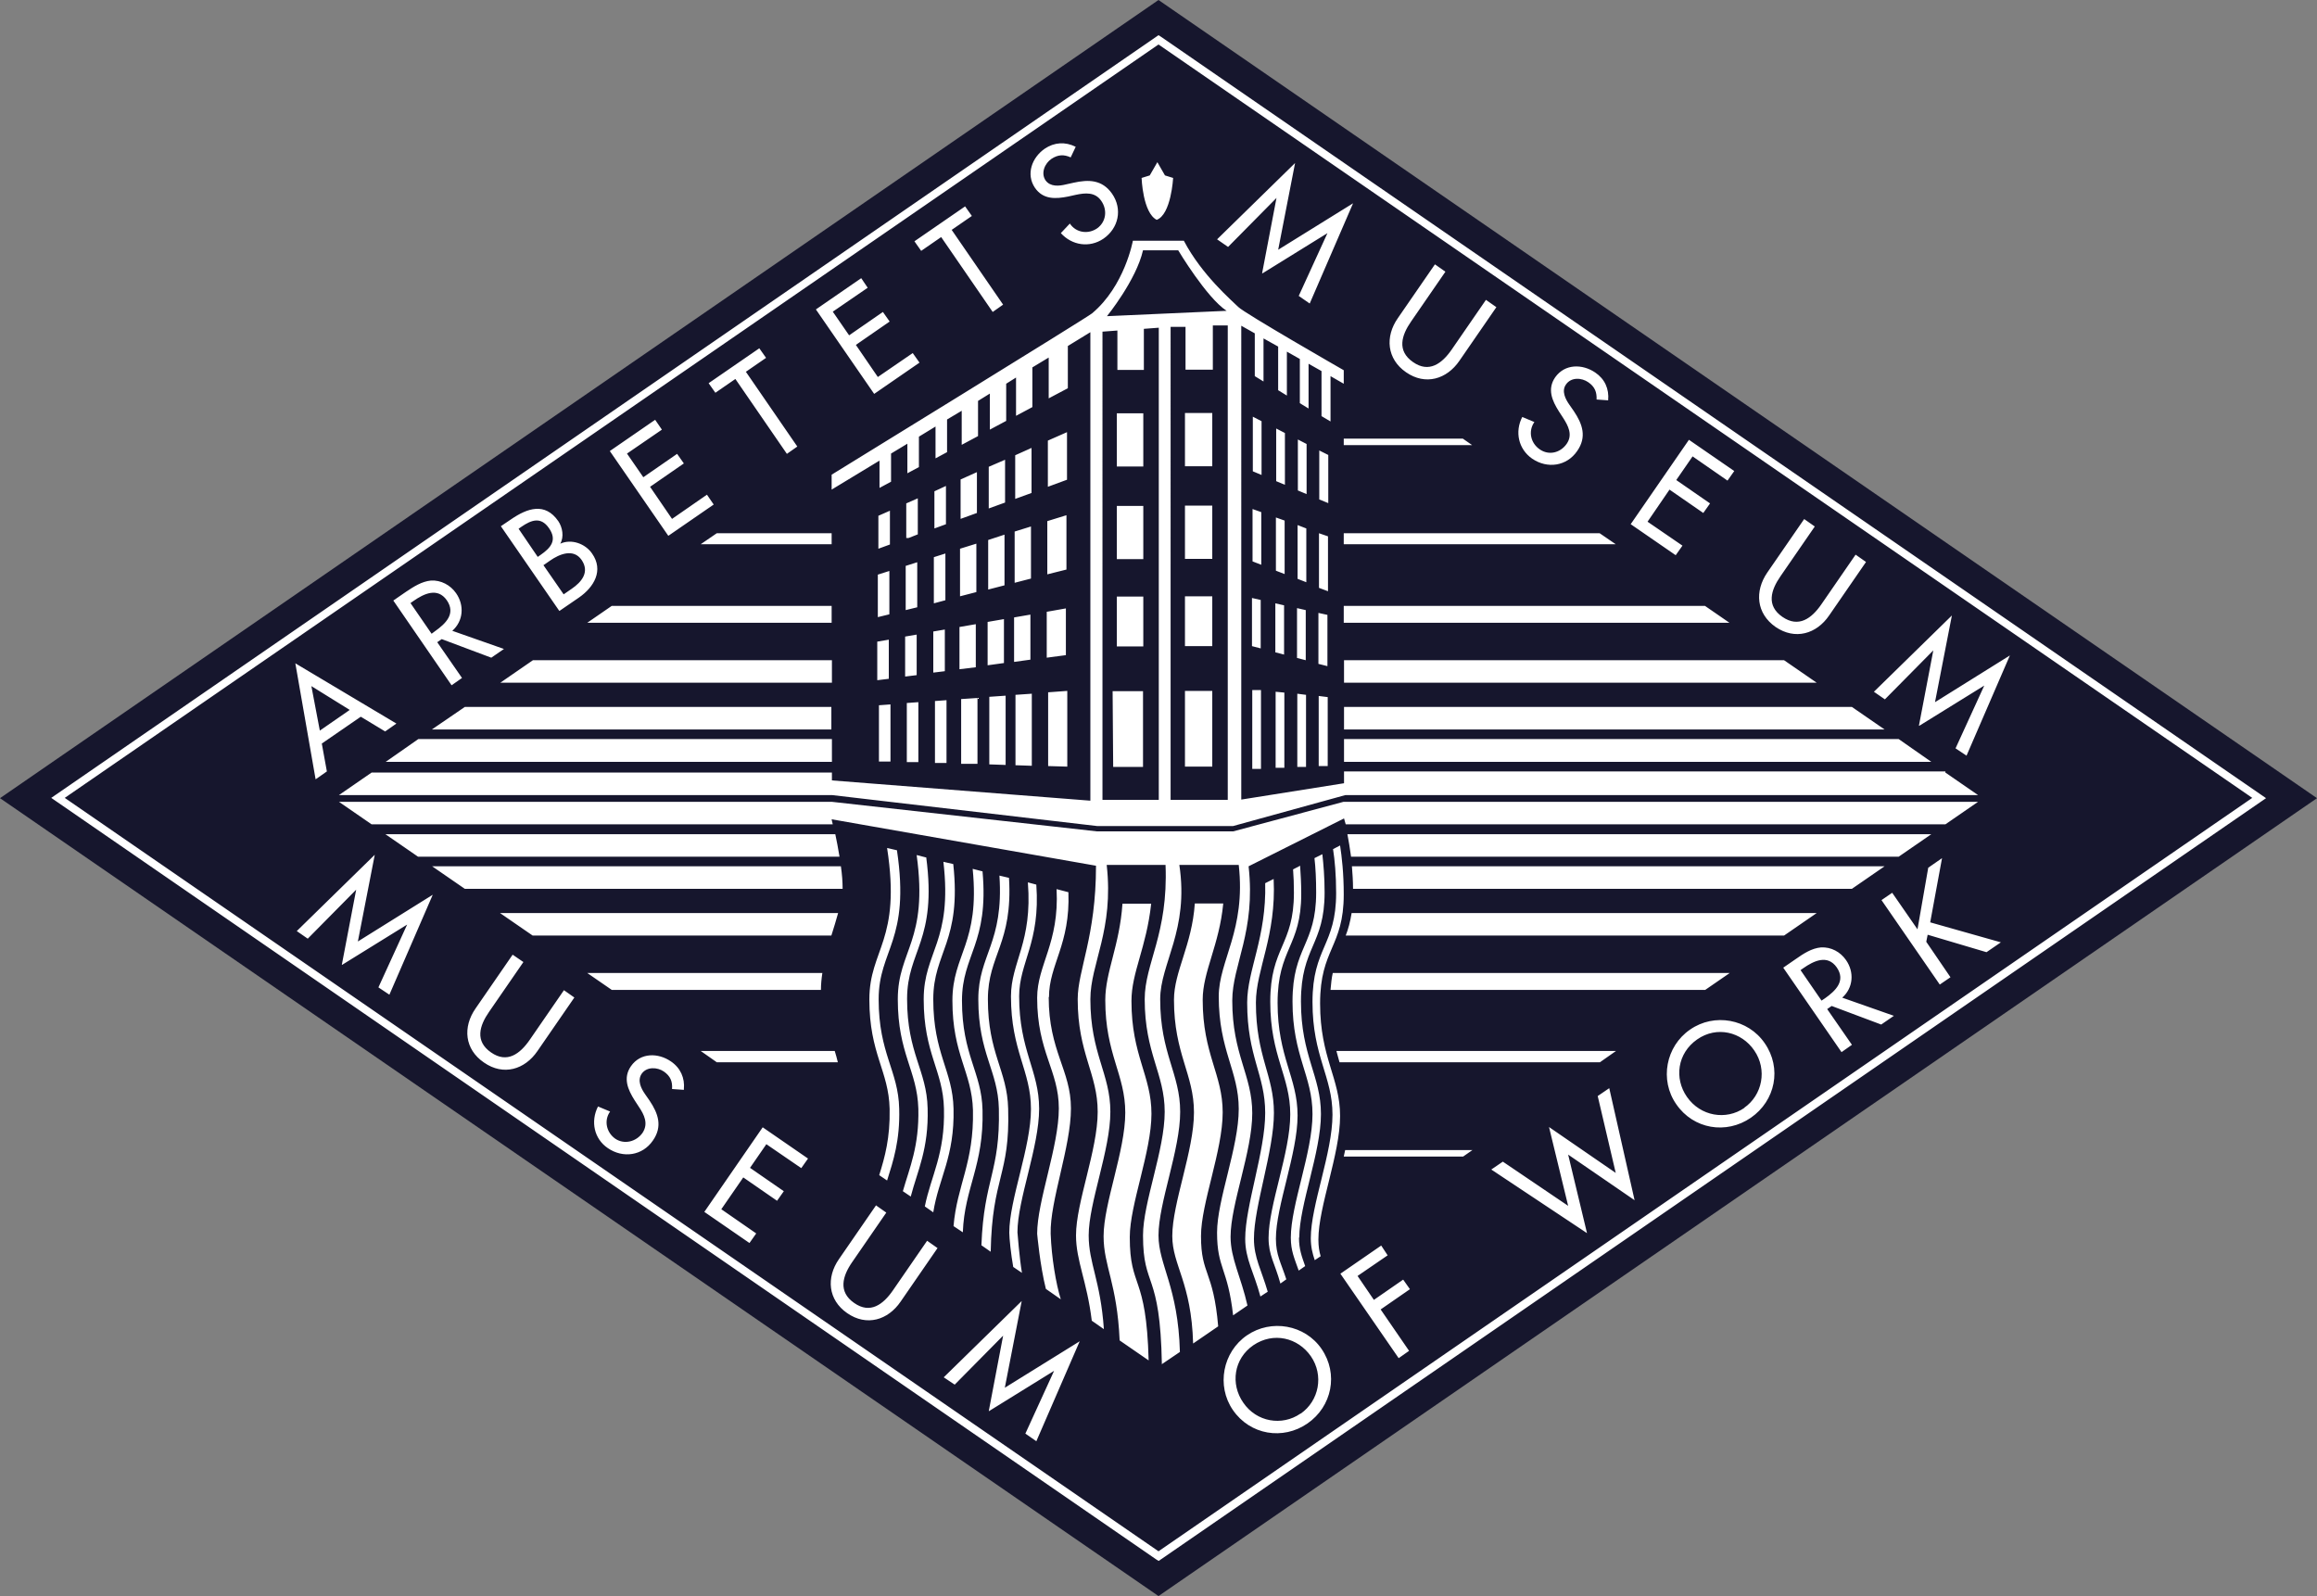 <?xml version="1.0" encoding="UTF-8"?>
<svg id="Layer_2" data-name="Layer 2" xmlns="http://www.w3.org/2000/svg" viewBox="0 0 82.3 56.69">
  <rect x="0" y="0" width="82.3" height="56.69" fill="#808080" stroke="none"/>
  <defs>
    <style>
      .cls-1 {
        fill: #fff;
      }

      .cls-2 {
        fill: #16162d;
      }
    </style>
  </defs>
  <g id="Logo_united" data-name="Logo united">
    <g>
      <polygon class="cls-2" points="0 28.35 41.15 0 82.3 28.35 41.15 56.69 0 28.35"/>
      <path class="cls-1" d="m41.15,55.44l-.08-.05L1.82,28.34l.16-.11L41.15,1.25l.08.05,39.26,27.05-.16.11-39.17,26.98ZM2.3,28.34l38.85,26.76,38.85-26.76L41.15,1.58,2.3,28.34Zm45.42.14l-3.92,1.05h-4.83l-9.42-1.05H12.04l1.16.8h16.38c-.03-.11-.04-.18-.04-.18l9.39,1.65c0,2.52-.65,3.71-.65,4.74,0,1.93.71,2.64.71,4s-.77,3.22-.77,4.39c0,.9.39,1.63.56,3.03l.43.3c-.12-1.73-.54-2.34-.54-3.33,0-1.16.77-3.03.77-4.39s-.71-2.06-.71-4c0-1.27.84-2.45.58-4.77h2.09c.1,2.45-.74,3.5-.74,4.77,0,1.93.71,2.64.71,4s-.77,3.22-.77,4.39c0,1.9.61,1.23.67,4.58h-.01s.65-.44.65-.44c-.06-2.31-.76-3.09-.76-4.14,0-1.16.77-3.03.77-4.39s-.71-2.06-.71-4c0-1.27,1.03-2.45.68-4.77h2.11c.26,2.32-.71,3.4-.71,4.67,0,1.93.71,2.64.71,4s-.77,3.22-.77,4.39c0,1.28.38,1.25.57,2.94l.51-.35c-.23-1.02-.6-1.67-.6-2.44,0-1.16.77-3.03.77-4.39s-.71-2.07-.71-4c0-1.27.84-2.45.58-4.77l3.39-1.7s.02.08.06.21h21.3l1.16-.8h-22.54Zm4.25,12.6l.33-.23h-4.52c-.02.08-.03.15-.05.23h4.23Zm-27.08-3.75l.57.4h4.3c-.03-.13-.07-.27-.11-.4h-4.77Zm31.94.4l.57-.4h-9.93c.04.14.07.27.11.4h9.25Zm3.74-2.57l.87-.6h-14.1c-.04.17-.06.38-.08.6h13.31Zm-39.71-.6l.87.6h7.43c0-.2.02-.4.05-.6h-8.35Zm42.51-1.33l1.16-.8h-16.52c-.05.31-.12.57-.21.8h15.56Zm-45.61-.8l1.16.8h10.61c.09-.28.17-.55.24-.8h-12.02Zm48.02-.86l1.16-.8h-18.92c.02.25.04.52.04.8h17.71Zm-35.91-.8h-14.52l1.16.8h13.42s0,0,0,0c0-.24-.02-.52-.06-.79Zm37.57-.34l1.16-.8h-20.74c.04.22.09.49.13.8h19.45Zm-53.75-.8l1.16.8h14.97c-.05-.29-.1-.58-.15-.8h-15.98Zm55.41-2.23h-21.36v.42l-3.65.58V11.57l.48.27v1.52l.31.19v-1.53l.52.29v1.55l.31.19v-1.56l.46.26v1.57l.31.19v-1.59l.46.26v1.6l.32.19v-1.61l.47.27v-.48s-3.54-2.03-3.75-2.25c-.22-.22-1.29-1.13-1.93-2.35h-1.81s-.29,1.61-1.45,2.58c-.16.14-9.25,5.73-9.25,5.73v.53h0s1.7-1.03,1.7-1.03v.97l.41-.22v-1l.58-.35v1.05l.41-.22v-1.08l.59-.36v1.13l.41-.22v-1.16l.52-.31v1.21l.58-.31v-1.25l.42-.26v1.28l.58-.31v-1.32l.35-.22v1.36l.58-.31v-1.41l.58-.35v1.45l.68-.36v-1.5l.8-.49v16.64l-9.18-.72v-.28H13.2l-1.16.8h17.51l9.42,1.1h4.83l3.99-1.1h22.47l-1.16-.8Zm-28.51-18.51h1.26s1.01,1.69,1.72,2.15l-4.25.19s1.04-1.28,1.28-2.34Zm.57,19.52h-2V11.78l.53-.04v1.4h.94v-1.46l.53-.04v16.76Zm2.45,0h-2.03V11.61h.53v1.52h.97v-1.57h.53v16.83Zm.93,15.59c0-1.16.71-3.12.71-4.47s-.64-1.99-.64-3.92c0-1.17.73-2.37.63-4.39l-.3.15c.05,1.92-.64,3.09-.64,4.24,0,1.93.64,2.56.64,3.92s-.71,3.3-.71,4.47c0,.72.31,1.19.54,2.05l.26-.17c-.22-.76-.49-1.21-.49-1.88Zm.78,0c0-1.16.77-3.03.77-4.38s-.71-2.07-.71-4,.84-2,.84-3.87c0-.37-.02-.71-.04-1l-.25.13c.02.25.03.52.03.83,0,1.87-.84,1.93-.84,3.87s.71,2.64.71,4-.77,3.22-.77,4.39c0,.62.22.89.42,1.62l.21-.15c-.19-.59-.37-.87-.37-1.44Zm.83-.04c0-1.16.77-3.03.77-4.39s-.71-2.06-.71-4,.84-2,.84-3.87c0-.55-.04-1-.08-1.36l-.28.14c.04.34.06.75.06,1.22,0,1.87-.84,1.93-.84,3.87s.71,2.64.71,4-.77,3.22-.77,4.39c0,.47.13.74.28,1.17l.23-.16c-.12-.34-.22-.6-.22-1.01Zm.68.06c0-1.16.77-3.03.77-4.38s-.71-2.06-.71-4,.84-2,.84-3.87c0-.76-.07-1.35-.13-1.74l-.25.13c.06.38.11.91.11,1.56,0,1.87-.84,1.93-.84,3.87s.71,2.64.71,4-.77,3.22-.77,4.39c0,.31.06.54.14.78l.21-.14c-.05-.17-.08-.35-.08-.58Zm-4.17-.12c0-1.16.77-3.03.77-4.39s-.71-2.06-.71-4c0-1,.59-1.94.73-3.42h-1.01c-.1,1.48-.74,2.42-.74,3.42,0,1.93.71,2.64.71,4s-.77,3.22-.77,4.39c0,1.04.68,1.65.74,3.82l.89-.61c-.17-1.99-.61-1.82-.61-3.2Zm-2.47-8.35c0-1.01.53-1.89.7-3.45h-1.02c-.1,1.48-.61,2.42-.61,3.42,0,1.93.71,2.64.71,4s-.77,3.22-.77,4.39c0,1.06.48,1.67.57,3.7l1.03.71c-.08-3.09-.67-2.52-.67-4.38,0-1.16.77-3.03.77-4.38s-.71-2.07-.71-4Zm-8.33-5.35l-.35-.08c.51,3.3-.63,3.59-.63,5.38,0,1.94.69,2.53.72,3.89.02,1.03-.17,1.71-.37,2.35l.28.19c.22-.7.46-1.42.43-2.55-.03-1.36-.73-1.95-.73-3.89,0-1.77,1.13-2.07.65-5.29Zm1.05.26l-.35-.09c.42,3.06-.67,3.38-.67,5.12,0,1.94.69,2.53.73,3.89.03,1.34-.31,2.09-.55,2.93l.28.19c.24-.92.64-1.69.6-3.13-.03-1.36-.73-1.95-.73-3.89,0-1.72,1.07-2.06.68-5.03Zm.95.23l-.35-.08c.33,2.84-.7,3.19-.7,4.88,0,1.94.69,2.53.72,3.89.04,1.61-.46,2.38-.68,3.47l.3.21c.19-1.21.76-1.97.72-3.68-.03-1.36-.72-1.95-.72-3.89,0-1.67,1.01-2.04.71-4.8Zm1.04.26l-.35-.09c.26,2.65-.72,3.03-.72,4.68,0,1.93.69,2.53.73,3.89.04,1.87-.57,2.67-.69,4.12l.33.22c.06-1.59.75-2.37.7-4.34-.03-1.35-.73-1.95-.73-3.89,0-1.63.96-2.02.73-4.59Zm.94.23l-.34-.08c.16,2.4-.75,2.81-.75,4.39,0,1.94.7,2.53.73,3.89.05,2.26-.53,2.48-.62,4.85l.33.23c.05-2.67.69-2.71.62-5.08-.03-1.36-.72-1.95-.72-3.89,0-1.57.89-1.98.75-4.31Zm.36,4.21c0-1.21.76-1.91.61-3.97l-.3-.08c.17,2.13-.6,2.83-.6,4.05,0,1.94.71,2.64.71,4s-.77,3.22-.77,4.39c0,.2.06.77.14,1.22l.31.21c-.09-.53-.16-1.44-.16-1.44,0-1.16.77-3.03.77-4.39s-.71-2.06-.71-4Zm1.06.03c0-1.16.76-1.87.69-3.73l-.42-.11c.1,1.92-.69,2.69-.69,3.86,0,1.93.77,2.58.77,3.93s-.77,3.29-.77,4.45c0,0,.1,1.13.31,1.96l.53.37c-.17-.54-.33-1.48-.36-2.33-.03-1.16.72-3.09.72-4.45s-.79-2.03-.79-3.96Zm3.82-27.61c.52-.18.59-1.49.59-1.49l-.29-.09-.27-.47-.27.47-.29.09s.04,1.24.54,1.49h0ZM14.86,26.25l-1.16.81h15.85v-.81h-14.69Zm53.74.81l-1.16-.81h-19.7v.81h20.87Zm-52.09-1.95l-1.17.8h14.19v-.8h-13.03Zm50.43.8l-1.16-.8h-18.04v.8h19.21Zm-2.41-1.66l-1.16-.8h-15.63v.8h16.79Zm-45.6-.8l-1.16.8h11.78v-.8h-10.62Zm2.8-1.93l-.87.6h8.68v-.6h-7.81Zm39.7.6l-.87-.6h-12.83v.6h13.7Zm-35.97-3.18l-.57.39h4.65v-.39h-4.07Zm31.93.39l-.57-.39h-9.09v.39h9.66Zm-9.66-3.52h4.56l-.33-.23h-4.23v.23Zm-4.67-1.14h-.97v1.89h.97v-1.89Zm0,3.29h-.97v1.89h.97v-1.89Zm0,3.22h-.97v1.77h.97v-1.77Zm0,3.36h-.97v2.69h.97v-2.69Zm-2.45-9.86h-.94v1.89h.94v-1.89Zm0,3.29h-.94v1.89h.94v-1.89Zm0,3.22h-.94v1.77h.94v-1.77Zm0,3.36h-1.09l.02,2.69h1.06v-2.69Zm-3.38.05v2.61l.68.02v-2.69l-.68.05Zm-1.16,2.58l.58.02v-2.56l-.58.04v2.5Zm-.93-.03l.58.02v-2.46l-.58.04v2.4Zm-1-.02h.58s0-2.34,0-2.34l-.58.04v2.3Zm-.93-.03h.41s0-2.23,0-2.23l-.41.03v2.2Zm-1-.03h.41s0-2.13,0-2.13l-.41.03v2.1Zm-.99-.02h.41s0-2.03,0-2.03l-.41.03v1.99Zm6.68-11.7l-.68.3v1.64l.68-.25v-1.69Zm-1.26.56l-.58.26v1.55l.58-.21v-1.6Zm-.94.42l-.58.25v1.48l.58-.21v-1.52Zm-1,.44l-.58.26v1.4l.58-.21v-1.44Zm-1.1.49l-.41.19v1.32l.41-.15v-1.36Zm-1,.44l-.41.18v1.23h.08s.33-.13.33-.13v-1.28Zm-.99.44l-.41.18v1.17l.41-.15v-1.21Zm6.27.16l-.68.21v1.89l.68-.17v-1.93Zm-1.26.4l-.58.18v1.82l.58-.15v-1.86Zm-.94.29l-.58.19v1.76l.58-.15v-1.8Zm-1,.32l-.58.18v1.69l.58-.15v-1.73Zm-1.1.35l-.41.13v1.64l.41-.11v-1.66Zm-1,.31l-.41.13v1.57l.41-.1v-1.6Zm-.99.31l-.41.13v1.51l.41-.1v-1.54Zm6.27,1.33l-.68.12v1.63l.68-.09v-1.66Zm-1.26.22l-.58.1v1.58l.58-.08v-1.61Zm-.94.16l-.58.1v1.54l.58-.08v-1.57Zm-1,.18l-.58.1v1.5l.58-.07v-1.53Zm-1.1.19l-.41.07v1.46l.41-.05v-1.48Zm-1,.18l-.41.07v1.42l.41-.05v-1.44Zm-.99.18l-.41.07v1.37l.41-.05v-1.39Zm13.24-7.76l-.31-.16v1.94l.31.13v-1.91Zm.83.42l-.31-.16v1.87l.31.13v-1.84Zm.77.39l-.31-.16v1.81l.31.13v-1.78Zm.77.39l-.32-.16v1.74l.32.13v-1.71Zm-2.38,2.03l-.31-.11v1.86l.31.12v-1.87Zm.83.3l-.31-.11v1.89l.31.12v-1.9Zm.77.28l-.31-.12v1.91l.31.12v-1.92Zm.77.28l-.32-.11v1.94l.32.12v-1.95Zm-2.38,5.46h-.08s-.23,0-.23,0v2.8h.31v-2.79Zm.83.09l-.31-.03v2.7h.31v-2.67Zm.77.08l-.31-.04v2.6h.31v-2.57Zm.77.08l-.32-.04v2.49h.32v-2.46Zm-2.38-3.45l-.31-.07v1.71l.31.08v-1.72Zm.83.19l-.31-.07v1.74l.31.08v-1.76Zm.77.17l-.31-.07v1.77l.31.08v-1.79Zm.77.17l-.32-.07v1.81l.32.08v-1.82Zm-34.72,3.37l-1.07.74-.3-1.58,1.37.85m.39.24l.86.52.4-.28-3.59-2.14.72,4.12.4-.28-.18-.99,1.38-.95Zm1.76-4.04l.1-.07c.37-.26.86-.5,1.19-.03.33.48-.04.83-.42,1.1l-.12.09-.75-1.09m1.48.99c.4-.35.44-.91.14-1.34-.2-.29-.54-.47-.89-.45-.33.03-.62.22-.89.4l-.45.31,2.07,3.01.37-.26-.88-1.27.16-.11,1.76.66.45-.31-1.85-.65Zm2.36-3.63l.1-.07c.35-.24.69-.37.98.05.3.43.06.7-.3.95l-.1.07-.68-1m.89,1.29l.23-.16c.33-.23.83-.44,1.12-.02.29.43,0,.78-.35,1.02l-.29.2-.72-1.04m.57,1.63l.7-.48c.53-.37.88-.96.46-1.56-.24-.35-.73-.53-1.13-.35h0c.14-.24.08-.58-.07-.8-.47-.68-1.1-.46-1.67-.07l-.37.25,2.07,3Zm3.87-2.67l1.61-1.11-.24-.35-1.24.86-.78-1.14,1.2-.83-.24-.34-1.2.83-.58-.84,1.24-.85-.24-.35-1.61,1.11,2.07,3Zm2.76-5.83l.71-.49-.24-.34-1.8,1.24.24.34.71-.49,1.83,2.66.37-.26-1.83-2.66Zm4.55.79l1.61-1.11-.24-.34-1.24.85-.78-1.14,1.2-.83-.24-.34-1.2.83-.58-.84,1.24-.85-.23-.34-1.61,1.11,2.07,3Zm2.76-5.83l.71-.49-.24-.34-1.8,1.24.24.34.71-.49,1.83,2.66.37-.26-1.83-2.66Zm4.39-2.95c-.36-.18-.75-.16-1.09.07-.45.31-.68.9-.35,1.39.29.42.73.4,1.18.31l.27-.06c.33-.07.69-.11.91.22.22.32.17.74-.15.97-.32.22-.75.16-.97-.17l-.32.34c.4.44,1.02.53,1.51.2.54-.37.69-1.05.31-1.6-.35-.5-.83-.51-1.37-.39l-.27.06c-.24.06-.55.09-.72-.14-.18-.26-.03-.61.21-.77.23-.15.44-.16.68-.05l.18-.38Zm7.99,45c-.65.45-1.56.3-2.03-.39-.46-.66-.34-1.56.36-2.04.71-.48,1.58-.27,2.04.39.47.68.29,1.59-.36,2.04m-1.91-2.78c-.86.59-1.09,1.79-.5,2.65.61.89,1.78,1.08,2.65.48.87-.6,1.11-1.76.5-2.65-.59-.86-1.79-1.07-2.65-.48Zm5-2.84l-.23-.35-1.45,1,2.07,3,.37-.26-1.01-1.47,1.04-.72-.24-.34-1.04.72-.58-.85,1.08-.74Zm4.09-3.33l-.41.28,3.4,2.26-.67-2.79,2.36,1.62-.9-3.98-.41.28.64,2.73-2.37-1.63.68,2.8-2.32-1.57Zm8.58-1.91c-.65.45-1.56.3-2.04-.39-.46-.66-.34-1.55.36-2.04.7-.49,1.58-.27,2.03.39.47.68.29,1.59-.36,2.04m-1.92-2.78c-.86.59-1.09,1.79-.49,2.65.61.89,1.78,1.08,2.65.48.87-.6,1.11-1.76.49-2.65-.59-.86-1.79-1.08-2.65-.48Zm3.92-2.11l.1-.07c.37-.26.86-.5,1.19-.03.33.48-.04.83-.42,1.1l-.12.08-.75-1.09m1.48.99c.4-.35.44-.91.14-1.34-.2-.29-.53-.47-.89-.45-.33.03-.62.22-.89.41l-.45.31,2.07,3,.37-.26-.88-1.27.16-.11,1.76.66.45-.31-1.85-.65Zm2.68-2.43l-.9-1.3-.38.26,2.07,3,.38-.26-.86-1.26.05-.25,2.09.62.51-.35-2.51-.71.42-2.28-.49.34-.38,2.18Zm-23.27-23.3l2.31-1.43h0s-1.02,2.23-1.02,2.23l.39.27,1.54-3.56-2.66,1.65.6-3.08-2.77,2.71.39.27,1.72-1.74h0s-.51,2.67-.51,2.67Zm6.12-.31l-1.31,1.9c-.46.66-.39,1.45.29,1.92.69.48,1.45.25,1.9-.41l1.31-1.9-.37-.26-1.22,1.77c-.34.49-.8.84-1.37.44-.58-.4-.41-.95-.07-1.44l1.22-1.77-.37-.26Zm6.16,4.82c.04-.41-.12-.76-.46-.99-.46-.31-1.08-.31-1.42.17-.29.42-.11.83.13,1.21l.15.23c.18.28.35.6.13.92-.22.32-.63.43-.96.2-.32-.22-.42-.64-.19-.97l-.43-.18c-.27.52-.14,1.14.35,1.48.54.37,1.23.27,1.6-.27.35-.5.19-.96-.12-1.42l-.16-.23c-.14-.2-.28-.48-.12-.71.18-.27.56-.25.8-.08.23.16.3.35.29.61l.42.03Zm.79,4.39l1.61,1.11.24-.34-1.24-.85.78-1.14,1.2.83.24-.34-1.2-.83.58-.84,1.24.86.24-.34-1.61-1.11-2.07,3Zm6.17-.17l-1.31,1.9c-.45.66-.39,1.45.3,1.93.69.47,1.45.25,1.9-.41l1.31-1.9-.37-.26-1.22,1.77c-.34.49-.8.84-1.38.44-.58-.4-.41-.95-.07-1.44l1.22-1.77-.37-.26Zm4.09,7.34l2.31-1.43h0s-1.02,2.23-1.02,2.23l.39.26,1.54-3.56-2.66,1.66.6-3.08-2.77,2.71.39.27,1.72-1.74h0s-.51,2.67-.51,2.67Zm-56.02,8.49l2.31-1.43h0s-1.02,2.23-1.02,2.23l.39.26,1.54-3.55-2.66,1.66.6-3.08-2.77,2.71.39.27,1.72-1.74h0s-.51,2.67-.51,2.67Zm6.05-.35l-1.31,1.9c-.46.66-.39,1.45.3,1.92.69.48,1.45.25,1.9-.41l1.31-1.9-.37-.26-1.22,1.77c-.34.49-.8.84-1.37.44-.58-.4-.41-.95-.07-1.44l1.22-1.77-.38-.26Zm6.09,4.77c.04-.4-.12-.76-.46-.99-.45-.31-1.08-.32-1.42.17-.29.42-.11.83.13,1.21l.15.23c.19.28.35.6.13.93-.22.31-.64.42-.96.21-.32-.22-.42-.65-.19-.97l-.43-.18c-.27.53-.14,1.15.35,1.48.54.37,1.23.27,1.6-.27.35-.5.19-.96-.12-1.42l-.16-.23c-.14-.2-.28-.48-.12-.72.18-.26.56-.24.79-.08.23.16.31.35.29.62l.42.03Zm.72,4.35l1.61,1.11.24-.34-1.24-.86.78-1.13,1.2.83.24-.34-1.2-.83.58-.84,1.24.85.24-.34-1.61-1.11-2.07,3Zm6.1-.22l-1.31,1.9c-.46.66-.39,1.45.29,1.92.69.48,1.45.25,1.9-.41l1.31-1.9-.37-.26-1.22,1.77c-.34.49-.8.84-1.37.44-.58-.4-.41-.96-.08-1.44l1.22-1.77-.37-.26Zm4.02,7.3l2.31-1.43h0s-1.02,2.23-1.02,2.23l.39.27,1.54-3.55-2.66,1.65.6-3.08-2.77,2.71.39.26,1.72-1.74h0s-.51,2.68-.51,2.68Z"/>
    </g>
  </g>
</svg>